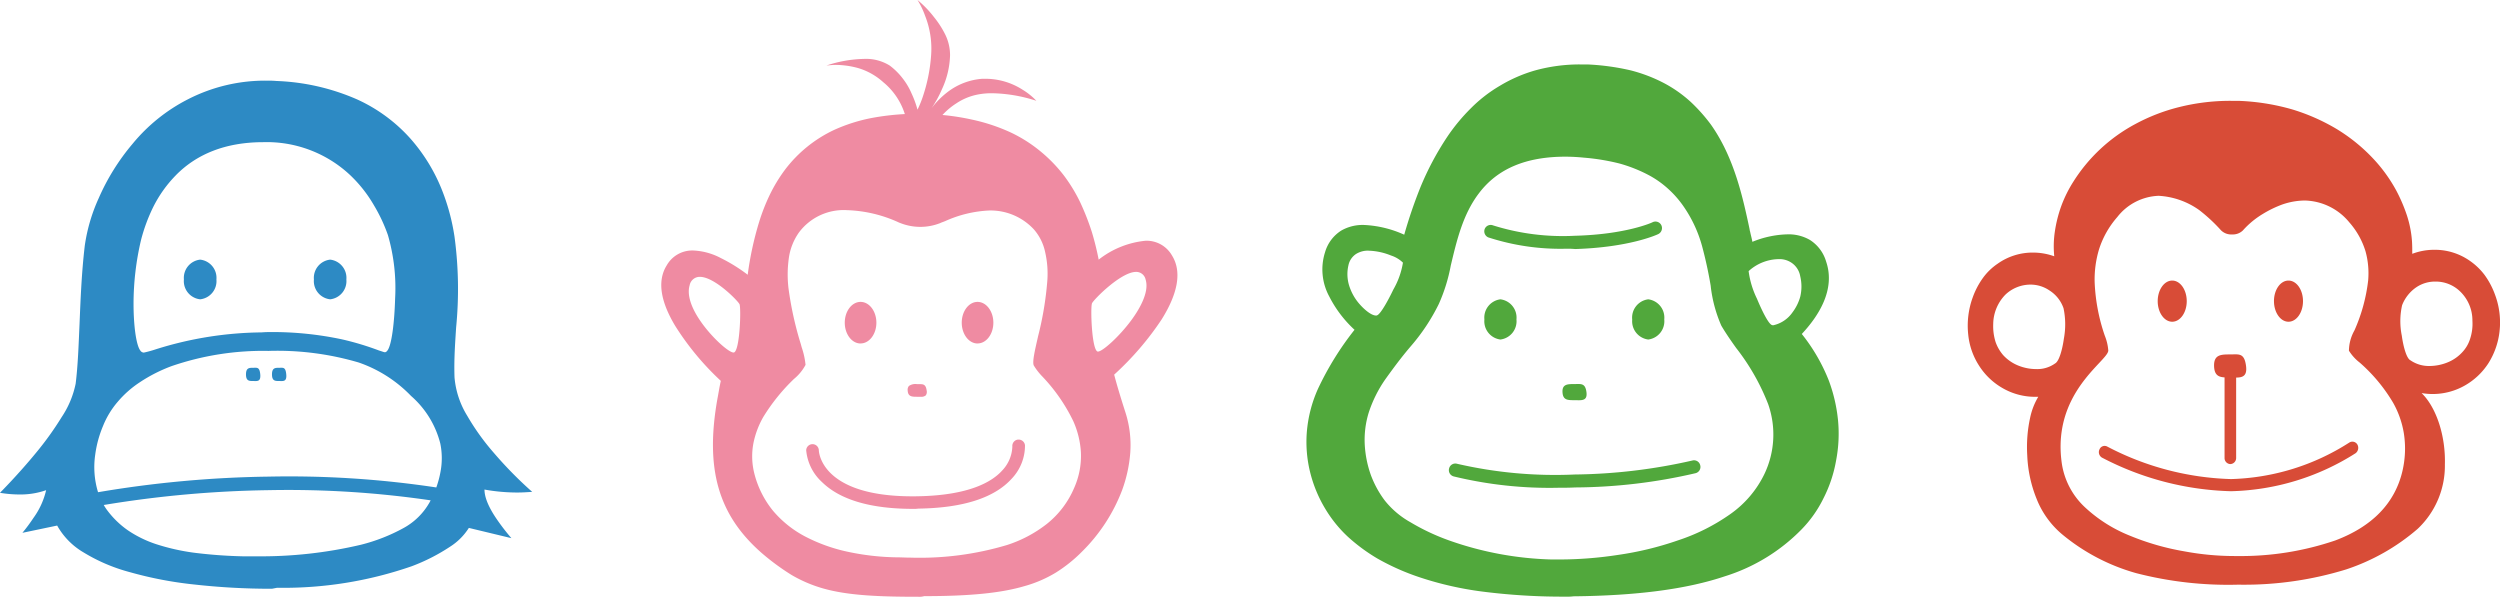 <svg xmlns="http://www.w3.org/2000/svg" width="310.005" height="74.001" viewBox="0 0 310.005 74.001"><g id="グループ_7310" data-name="グループ 7310" transform="translate(-494.996 -5513)"><path id="パス_50198" data-name="パス 50198" d="M16335.592-14295.9a45.626 45.626 0 01-12.576-1.43 24.856 24.856 0 01-9.154-4.789 11.014 11.014 0 01-3.205-4.445 16.023 16.023 0 01-1.152-5.369 17.037 17.037 0 01.359-4.676 8.388 8.388 0 011.008-2.588h-.4a8.02 8.02 0 01-3.963-1.043 8.39 8.39 0 01-2.955-2.781 8.683 8.683 0 01-1.369-3.9 10.244 10.244 0 01.543-4.559 9.772 9.772 0 011.295-2.473 7.245 7.245 0 011.8-1.74 7.488 7.488 0 014.4-1.389 7.722 7.722 0 012.631.463 12.385 12.385 0 01.072-3.053 16.3 16.3 0 01.793-3.17 15.863 15.863 0 011.516-3.051 20.465 20.465 0 017.637-7.109 23.221 23.221 0 015.477-2.123 26.014 26.014 0 016.451-.773h.863a27.692 27.692 0 016.631 1.043 24.687 24.687 0 015.551 2.434 21.508 21.508 0 014.359 3.479 19.053 19.053 0 013.063 4.172 20.167 20.167 0 011.334 3.129 13.263 13.263 0 01.611 3.131c.035.541.035 1.043.035 1.582a7.676 7.676 0 012.775-.5 7.561 7.561 0 014.4 1.393 7.88 7.88 0 011.8 1.738 9.807 9.807 0 011.3 2.473 9.8 9.8 0 01.543 4.557 9.34 9.34 0 01-1.371 3.9 8.425 8.425 0 01-2.953 2.783 8.049 8.049 0 01-3.963 1.041 8.269 8.269 0 01-1.369-.115l.035.039c1.8 1.775 2.953 5.293 2.848 8.807a10.748 10.748 0 01-3.387 8 26.08 26.08 0 01-8.867 5.023 42.908 42.908 0 01-13.043 1.891zm-14.92-45.59a11.241 11.241 0 00-2.27 4.02 12.972 12.972 0 00-.539 4.057 23.127 23.127 0 001.26 6.643 6.074 6.074 0 01.432 1.855c-.035.352-.5.852-1.152 1.547-1.945 2.086-5.549 5.91-4.611 12.441a9.313 9.313 0 002.846 5.408 17.886 17.886 0 005.623 3.555 31.534 31.534 0 006.738 1.932 33.858 33.858 0 006.232.58h.324a36.281 36.281 0 0012.143-1.932c4.615-1.74 7.389-4.637 8.324-8.578a12.226 12.226 0 00.182-4.715 11.462 11.462 0 00-1.332-3.785 20.37 20.37 0 00-4.145-4.982 5.6 5.6 0 01-1.332-1.471 5.217 5.217 0 01.682-2.512 21.18 21.18 0 001.7-6.182 10.25 10.25 0 00-.326-3.629 9.715 9.715 0 00-2.016-3.6 7.361 7.361 0 00-5.514-2.7 8.782 8.782 0 00-2.811.5 13.585 13.585 0 00-2.379 1.156 10.664 10.664 0 00-2.484 2.051 1.781 1.781 0 01-1.336.5 1.8 1.8 0 01-1.367-.5l-.074-.08a20.428 20.428 0 00-2.631-2.434 9.569 9.569 0 00-5.045-1.777 6.81 6.81 0 00-5.122 2.632zm-13.871 9.621a5.293 5.293 0 00-1.516 3.633 6.581 6.581 0 00.291 2.238 5.057 5.057 0 00.936 1.625 5.129 5.129 0 001.91 1.314 5.9 5.9 0 002.162.424 3.809 3.809 0 002.377-.7c.5-.27.9-1.736 1.082-3.051a9.73 9.73 0 00-.037-3.787 4.237 4.237 0 00-1.729-2.2 4.163 4.163 0 00-2.379-.738 4.533 4.533 0 00-3.098 1.242zm50.914-.887a4.779 4.779 0 00-1.727 2.2 9.026 9.026 0 00-.037 3.783c.18 1.316.576 2.824 1.08 3.055a4.018 4.018 0 002.379.7 6.006 6.006 0 002.16-.424 5.037 5.037 0 001.91-1.316 4.235 4.235 0 00.938-1.621 5.951 5.951 0 00.289-2.24 4.992 4.992 0 00-1.514-3.633 4.328 4.328 0 00-3.064-1.234 4.156 4.156 0 00-2.414.73zm-38.953 21.094a.788.788 0 01-.285-1.043.683.683 0 01.973-.309 35.121 35.121 0 0015.314 4.018 28.515 28.515 0 0014.666-4.521.715.715 0 011.008.232.84.84 0 01-.217 1.082 30.035 30.035 0 01-15.457 4.713 36.512 36.512 0 01-16.002-4.172zm15.209.035v-9.977c-.744-.047-1.27-.277-1.3-1.418-.035-1.43.9-1.43 1.982-1.43s1.766-.232 1.982 1.43c.166 1.266-.447 1.434-1.227 1.441v9.953a.748.748 0 01-.721.773.748.748 0 01-.716-.772zm6.127-19.43c0-1.41.8-2.553 1.8-2.553s1.8 1.143 1.8 2.553-.807 2.551-1.8 2.551-1.798-1.144-1.798-2.551zm-14.416 0c0-1.41.807-2.553 1.8-2.553s1.8 1.143 1.8 2.553-.807 2.551-1.8 2.551-1.8-1.144-1.8-2.551z" transform="translate(-15563.126 19881.402)" fill="#d84c37"/><path id="パス_50199" data-name="パス 50199" d="M16259.291-14220.747a41.135 41.135 0 01-7.635-1.729 29.177 29.177 0 01-5.367-2.373 22.094 22.094 0 01-3.658-2.7 15.844 15.844 0 01-2.746-3.379 16.356 16.356 0 01-1.867-4.383 15.667 15.667 0 01-.477-5.107 16.3 16.3 0 011.391-5.467 37.256 37.256 0 014.533-7.32 14.634 14.634 0 01-3.141-4.143 7.026 7.026 0 01-.516-5.471 4.716 4.716 0 012.029-2.7 5.326 5.326 0 012.82-.684 13.5 13.5 0 014.971 1.207 58.882 58.882 0 011.986-5.832 35.878 35.878 0 013.381-6.354 23.356 23.356 0 012.863-3.459 17.586 17.586 0 013.619-2.816 18.142 18.142 0 014.451-1.93 20.819 20.819 0 015.447-.723h.953a29.528 29.528 0 015.328.723 19.046 19.046 0 014.215 1.609 15.935 15.935 0 013.3 2.332 20.994 20.994 0 012.5 2.816c2.865 4.063 3.936 8.969 4.773 12.91l.039.238.039.123c.078.4.2.8.277 1.246a12.14 12.14 0 014.3-.926 5.261 5.261 0 012.82.684 4.758 4.758 0 012.027 2.7c1.193 3.5-.992 6.8-3.02 8.969a22.417 22.417 0 013.34 5.75 19.565 19.565 0 011.152 4.947 17.556 17.556 0 01-.238 4.988 16.52 16.52 0 01-1.551 4.662 14.871 14.871 0 01-2.746 3.9 22.776 22.776 0 01-9.461 5.789c-4.77 1.609-10.934 2.414-18.807 2.494a4.917 4.917 0 01-.795.041h-.75a78.38 78.38 0 01-9.779-.632zm-.4-49.387c-2.027 2.654-2.781 5.992-3.494 8.969a21.018 21.018 0 01-1.475 4.746 24.4 24.4 0 01-3.459 5.229c-.756.885-1.672 2.01-3.221 4.182a15.809 15.809 0 00-2.027 4.1 11.468 11.468 0 00-.479 4.023 13.411 13.411 0 00.756 3.7 12.5 12.5 0 001.713 3.137 10.791 10.791 0 003.18 2.7 27.17 27.17 0 004.891 2.293 41.175 41.175 0 0012.641 2.332h.957a48.342 48.342 0 007.234-.562 39.89 39.89 0 007.475-1.812 24.477 24.477 0 006.482-3.256 12.952 12.952 0 004.215-4.947 11.357 11.357 0 00.475-8.687 27.449 27.449 0 00-3.9-6.877l-.035-.039c-.721-1.006-1.355-1.932-1.873-2.814a16.94 16.94 0 01-1.311-4.867v-.039a52.084 52.084 0 00-1.072-4.945 16.109 16.109 0 00-2.307-4.949 12.53 12.53 0 00-1.908-2.172 11.845 11.845 0 00-2.623-1.809 17.989 17.989 0 00-3.422-1.33 26.913 26.913 0 00-4.373-.721 24.085 24.085 0 00-2.266-.123c-4.929-.007-8.465 1.482-10.774 4.538zm33.441 9.652a10.985 10.985 0 001.033 3.42c.6 1.445 1.389 3.055 1.828 3.256a.439.439 0 00.2.039 3.922 3.922 0 002.383-1.605 5.808 5.808 0 00.957-1.932 5.443 5.443 0 000-2.533 2.529 2.529 0 00-1.033-1.648 2.66 2.66 0 00-1.592-.484 5.685 5.685 0 00-3.776 1.488zm-48.666-2.133a2.211 2.211 0 00-.957 1.41 4.808 4.808 0 00.08 2.492 6.346 6.346 0 001.072 2.051c.637.8 1.631 1.689 2.268 1.689a.248.248 0 00.16-.039c.438-.2 1.352-1.85 1.986-3.18a9.875 9.875 0 001.193-3.338 3.744 3.744 0 00-1.469-.883 7.953 7.953 0 00-2.746-.6 1.727 1.727 0 00-.176-.008 2.8 2.8 0 00-1.411.407zm12.086 27.59a.8.8 0 01-.557-1 .794.794 0 01.992-.564 54.067 54.067 0 0014.594 1.328 68.617 68.617 0 0014.553-1.729.791.791 0 01.992.563.8.8 0 01-.557 1 67.3 67.3 0 01-14.951 1.771c-.676.037-1.35.037-1.986.037a50.419 50.419 0 01-13.08-1.405zm14.988-9.451c-.844 0-1.437 0-1.486-1s.643-1 1.486-1c.791 0 1.336-.152 1.484 1 .117.914-.357 1.008-.977 1.008-.161-.002-.333-.008-.507-.008zm7.156-10.014a2.285 2.285 0 011.99-2.494 2.285 2.285 0 011.986 2.494 2.285 2.285 0 01-1.986 2.492 2.285 2.285 0 01-1.986-2.491zm-18.328 0a2.285 2.285 0 011.986-2.494 2.285 2.285 0 011.99 2.494 2.285 2.285 0 01-1.99 2.492 2.285 2.285 0 01-1.986-2.491zm10.137-8.768a28.92 28.92 0 01-9.658-1.406.821.821 0 01-.439-1.045.8.8 0 011.033-.443 28.821 28.821 0 0010.141 1.287c6.361-.162 9.621-1.65 9.662-1.689a.811.811 0 011.074.4.829.829 0 01-.4 1.086c-.16.08-3.578 1.648-10.3 1.85a10.083 10.083 0 00-1.113-.039z" transform="translate(-15580.504 19807.1)" fill="#51a83c"/><path id="パス_50200" data-name="パス 50200" d="M16771.313-14217.736a47.339 47.339 0 01-7.895-1.518 21.637 21.637 0 01-5.762-2.457 8.879 8.879 0 01-3.266-3.326l-4.309.9a21.281 21.281 0 001.367-1.844 9.5 9.5 0 001.574-3.445 9.579 9.579 0 01-3.426.533 14.527 14.527 0 01-2.3-.205s2.258-2.258 4.473-4.961a38.956 38.956 0 003.184-4.434 11.618 11.618 0 001.73-4.139c.281-2.258.367-4.8.484-7.467.121-2.912.242-6.193.645-9.637a21.53 21.53 0 011.734-5.906 27.4 27.4 0 014.191-6.727 21.555 21.555 0 016.891-5.537 20.946 20.946 0 019.793-2.3 11.492 11.492 0 011.164.041 27.337 27.337 0 0110.031 2.3 19.9 19.9 0 016.609 4.879 21.781 21.781 0 013.789 6.113 26.152 26.152 0 011.648 6.025 48.625 48.625 0 01.2 11.238c-.121 1.93-.277 3.938-.2 6.2a10.817 10.817 0 001.574 4.756 29.2 29.2 0 003.3 4.6 49.278 49.278 0 004.758 4.838c-.605.041-1.207.082-1.816.082a22.9 22.9 0 01-4.1-.367c0 .658.234 1.844 1.648 3.855a26.306 26.306 0 001.691 2.172l-5.277-1.271a7.523 7.523 0 01-2.34 2.336 23.488 23.488 0 01-4.754 2.42 48.447 48.447 0 01-16.68 2.666l-.645.123a85.632 85.632 0 01-9.708-.536zm-10.711-9.186a11.14 11.14 0 002.531 2.457 14.089 14.089 0 003.508 1.727 26.565 26.565 0 004.672 1.063 58.848 58.848 0 006.047.451h1.652a54.042 54.042 0 0013.055-1.436 22.128 22.128 0 005.238-2.049 8.21 8.21 0 003.262-3.2c.047-.084.09-.17.137-.254a121.665 121.665 0 00-20.039-1.264 136.566 136.566 0 00-20.5 1.84 6.993 6.993 0 00.435.665zm7.973-17.885a19.023 19.023 0 00-3.945 2.008 12.712 12.712 0 00-2.738 2.422 10.73 10.73 0 00-1.816 2.994 13.839 13.839 0 00-.969 3.57 10.646 10.646 0 00.352 4.641 136.9 136.9 0 0121.164-1.934 122.135 122.135 0 0120.781 1.344 12.244 12.244 0 00.531-2 9.038 9.038 0 00-.035-3.443 11.6 11.6 0 00-3.629-5.906 16.473 16.473 0 00-6.484-4.143 35.635 35.635 0 00-11.2-1.439 34.915 34.915 0 00-12.013 1.886zm.527-23.662a15.528 15.528 0 00-2.781 3.893 21.285 21.285 0 00-1.535 4.143 34.643 34.643 0 00-.926 7.877c0 2.707.324 5.166.848 5.824a.53.53 0 00.406.246h.035a14.6 14.6 0 001.492-.414 44.849 44.849 0 0113.1-2.09c.48-.041.883-.041 1.246-.041a41.39 41.39 0 018.7.9 35.088 35.088 0 014.633 1.395c.285.082.488.164.648.205h.078c.121 0 .242-.123.324-.246.523-.74.844-3.57.926-6.4a23.627 23.627 0 00-.891-7.875 20.016 20.016 0 00-1.73-3.693 16.623 16.623 0 00-2.98-3.773 15.119 15.119 0 00-10.8-4.059h-.156c-4.395.046-7.981 1.399-10.639 4.108zm12.813 25.508c-.488 0-.887 0-.887-.818s.4-.822.887-.822.8-.123.883.822c.066.744-.223.824-.586.824-.095 0-.2-.006-.298-.006zm-3.227 0c-.484 0-.883 0-.883-.818s.4-.822.883-.822.8-.123.887.822c.063.744-.223.824-.59.824-.09 0-.196-.006-.297-.006zm7.539-12.59a2.272 2.272 0 012.016-2.461 2.272 2.272 0 012.008 2.461 2.27 2.27 0 01-2.008 2.459 2.27 2.27 0 01-2.016-2.459zm-16.121 0a2.272 2.272 0 012.016-2.461 2.272 2.272 0 012.016 2.461 2.27 2.27 0 01-2.016 2.459 2.27 2.27 0 01-2.017-2.459z" transform="translate(-16252.305 19803.207)" fill="#2d8ac4"/><path id="パス_50201" data-name="パス 50201" d="M31.886 74c-5.03 0-8.752-.17-11.761-1.016a16.845 16.845 0 01-3.959-1.68A29.173 29.173 0 0112.4 68.53C7.058 63.832 5.429 58.142 6.952 49.5c.057-.3.109-.588.159-.87.089-.5.172-.972.272-1.4a34.021 34.021 0 01-5.645-6.8C-.143 37.315-.5 34.778.678 32.9a3.633 3.633 0 013.148-1.84h.106a8.043 8.043 0 013.451.94 20.494 20.494 0 013.333 2.071 39.913 39.913 0 011.411-6.525 24.072 24.072 0 011.293-3.321A19.24 19.24 0 0115.3 21.1a16.327 16.327 0 016.156-5 20.837 20.837 0 014.51-1.446 31.131 31.131 0 014.234-.509 8.379 8.379 0 00-2.666-3.945A8.054 8.054 0 0024.4 8.438a10.811 10.811 0 00-2.745-.391c-.393 0-.79.04-1.175.079a15.537 15.537 0 014.626-.82 5.562 5.562 0 013.214.82 8.252 8.252 0 011.648 1.641 8.344 8.344 0 011.058 1.8 12.612 12.612 0 01.746 2.033 13.33 13.33 0 00.744-1.875 20.387 20.387 0 00.941-4.845 11.038 11.038 0 00-.744-4.922A10.027 10.027 0 0031.769 0a13.059 13.059 0 012.039 2.11 11.653 11.653 0 011.411 2.19 5.794 5.794 0 01.588 2.579 10.649 10.649 0 01-1.02 4.22 13.76 13.76 0 01-1.293 2.343 10.477 10.477 0 011.96-1.992 8.028 8.028 0 014.352-1.68h.47a8.535 8.535 0 014.547 1.368 8.045 8.045 0 011.686 1.362 18.667 18.667 0 00-5.487-.938 8.921 8.921 0 00-1.764.157 7.255 7.255 0 00-2.666 1.094 8.657 8.657 0 00-1.725 1.446 29.351 29.351 0 013.724.586 22.859 22.859 0 014.782 1.6 17.64 17.64 0 013.727 2.388 18.19 18.19 0 012.824 2.93 19.805 19.805 0 012.039 3.359 31.29 31.29 0 011.411 3.595 34.49 34.49 0 01.863 3.478 11.162 11.162 0 015.842-2.345h.106a3.629 3.629 0 013.147 1.838c1.214 1.952.779 4.62-1.293 7.931a36.618 36.618 0 01-5.881 6.837c.312 1.2.747 2.66 1.411 4.727a13.27 13.27 0 01.588 4.924 17.352 17.352 0 01-1.019 4.688 21.43 21.43 0 01-5.019 7.659 17.879 17.879 0 01-3.176 2.538 15.4 15.4 0 01-3.88 1.68c-2.918.865-6.763 1.25-12.468 1.25a2.04 2.04 0 01-.709.078zm-8.86-47.94a6.919 6.919 0 00-5.959 2.773 7.207 7.207 0 00-1.255 3.2 14.656 14.656 0 00-.039 3.711 42.2 42.2 0 001.527 6.921l.108.395a9.6 9.6 0 01.48 2.184A5.724 5.724 0 0116.44 47l-.045.046a23.75 23.75 0 00-3.759 4.681 10.876 10.876 0 00-1.214 3.244 8.7 8.7 0 00.117 3.751 11.94 11.94 0 002.313 4.611 13.284 13.284 0 004 3.2 20.781 20.781 0 005.214 1.875 30.925 30.925 0 006 .7c.314 0 .633.01.941.02s.628.02.941.02a37.718 37.718 0 0011.919-1.564 15.89 15.89 0 004.933-2.61 11.377 11.377 0 003.373-4.415 9.786 9.786 0 00.862-4.455 11.063 11.063 0 00-.941-3.869 21.6 21.6 0 00-3.783-5.485l-.02-.023a7.633 7.633 0 01-1.1-1.406c-.2-.43.115-1.79.508-3.512v-.018a40.531 40.531 0 001.173-7.02 11.915 11.915 0 00-.274-3.516 6.2 6.2 0 00-1.398-2.812 7.319 7.319 0 00-5.356-2.343h-.137a14.885 14.885 0 00-5.528 1.329l-.2.076c-.139.052-.283.105-.389.158a6.732 6.732 0 01-4.939 0l-.2-.077-.079-.039a16.586 16.586 0 00-6.346-1.487zM4.779 34.329a1.273 1.273 0 00-1.262 1.048c-.215.7-.288 2.25 1.629 4.843 1.391 1.882 3.26 3.494 3.814 3.494a.165.165 0 00.076-.015c.714-.337.871-5.446.67-5.967-.135-.353-3.07-3.403-4.927-3.403zm54.094-.613c-1.889 0-5.3 3.474-5.466 3.9-.2.522-.041 5.633.67 5.967a.162.162 0 00.068.014c.558 0 2.615-1.827 4.133-3.88.879-1.189 2.28-3.424 1.784-5.03a1.19 1.19 0 00-1.189-.971zM31.22 63.1c-5.244 0-9.043-1.117-11.291-3.321a6.072 6.072 0 01-1.96-3.946.784.784 0 011.567 0c0 .057.133 5.712 11.6 5.712.237 0 .47 0 .713-.007 6.363-.117 9.183-1.807 10.429-3.2a4.52 4.52 0 001.254-2.97.79.79 0 01.176-.575.77.77 0 01.53-.283h.073a.791.791 0 01.789.706v.018a5.956 5.956 0 01-1.648 4.123c-2.157 2.386-6.048 3.634-11.566 3.711a3.8 3.8 0 01-.666.032zm.911-13.9h-.402c-.635 0-1.137 0-1.176-.781a.724.724 0 01.157-.561 1.426 1.426 0 011.019-.222h.362c.417 0 .72.056.815.788a.745.745 0 01-.106.6.858.858 0 01-.669.171zm7.086-6.607c-1.081 0-1.96-1.157-1.96-2.579s.879-2.579 1.96-2.579 1.96 1.157 1.96 2.579-.877 2.574-1.959 2.574zm-14.506 0c-1.081 0-1.96-1.157-1.96-2.579s.879-2.579 1.96-2.579 1.961 1.157 1.961 2.579-.879 2.574-1.961 2.574z" transform="translate(576.997 5513)" fill="#ef8ba2"/></g></svg>